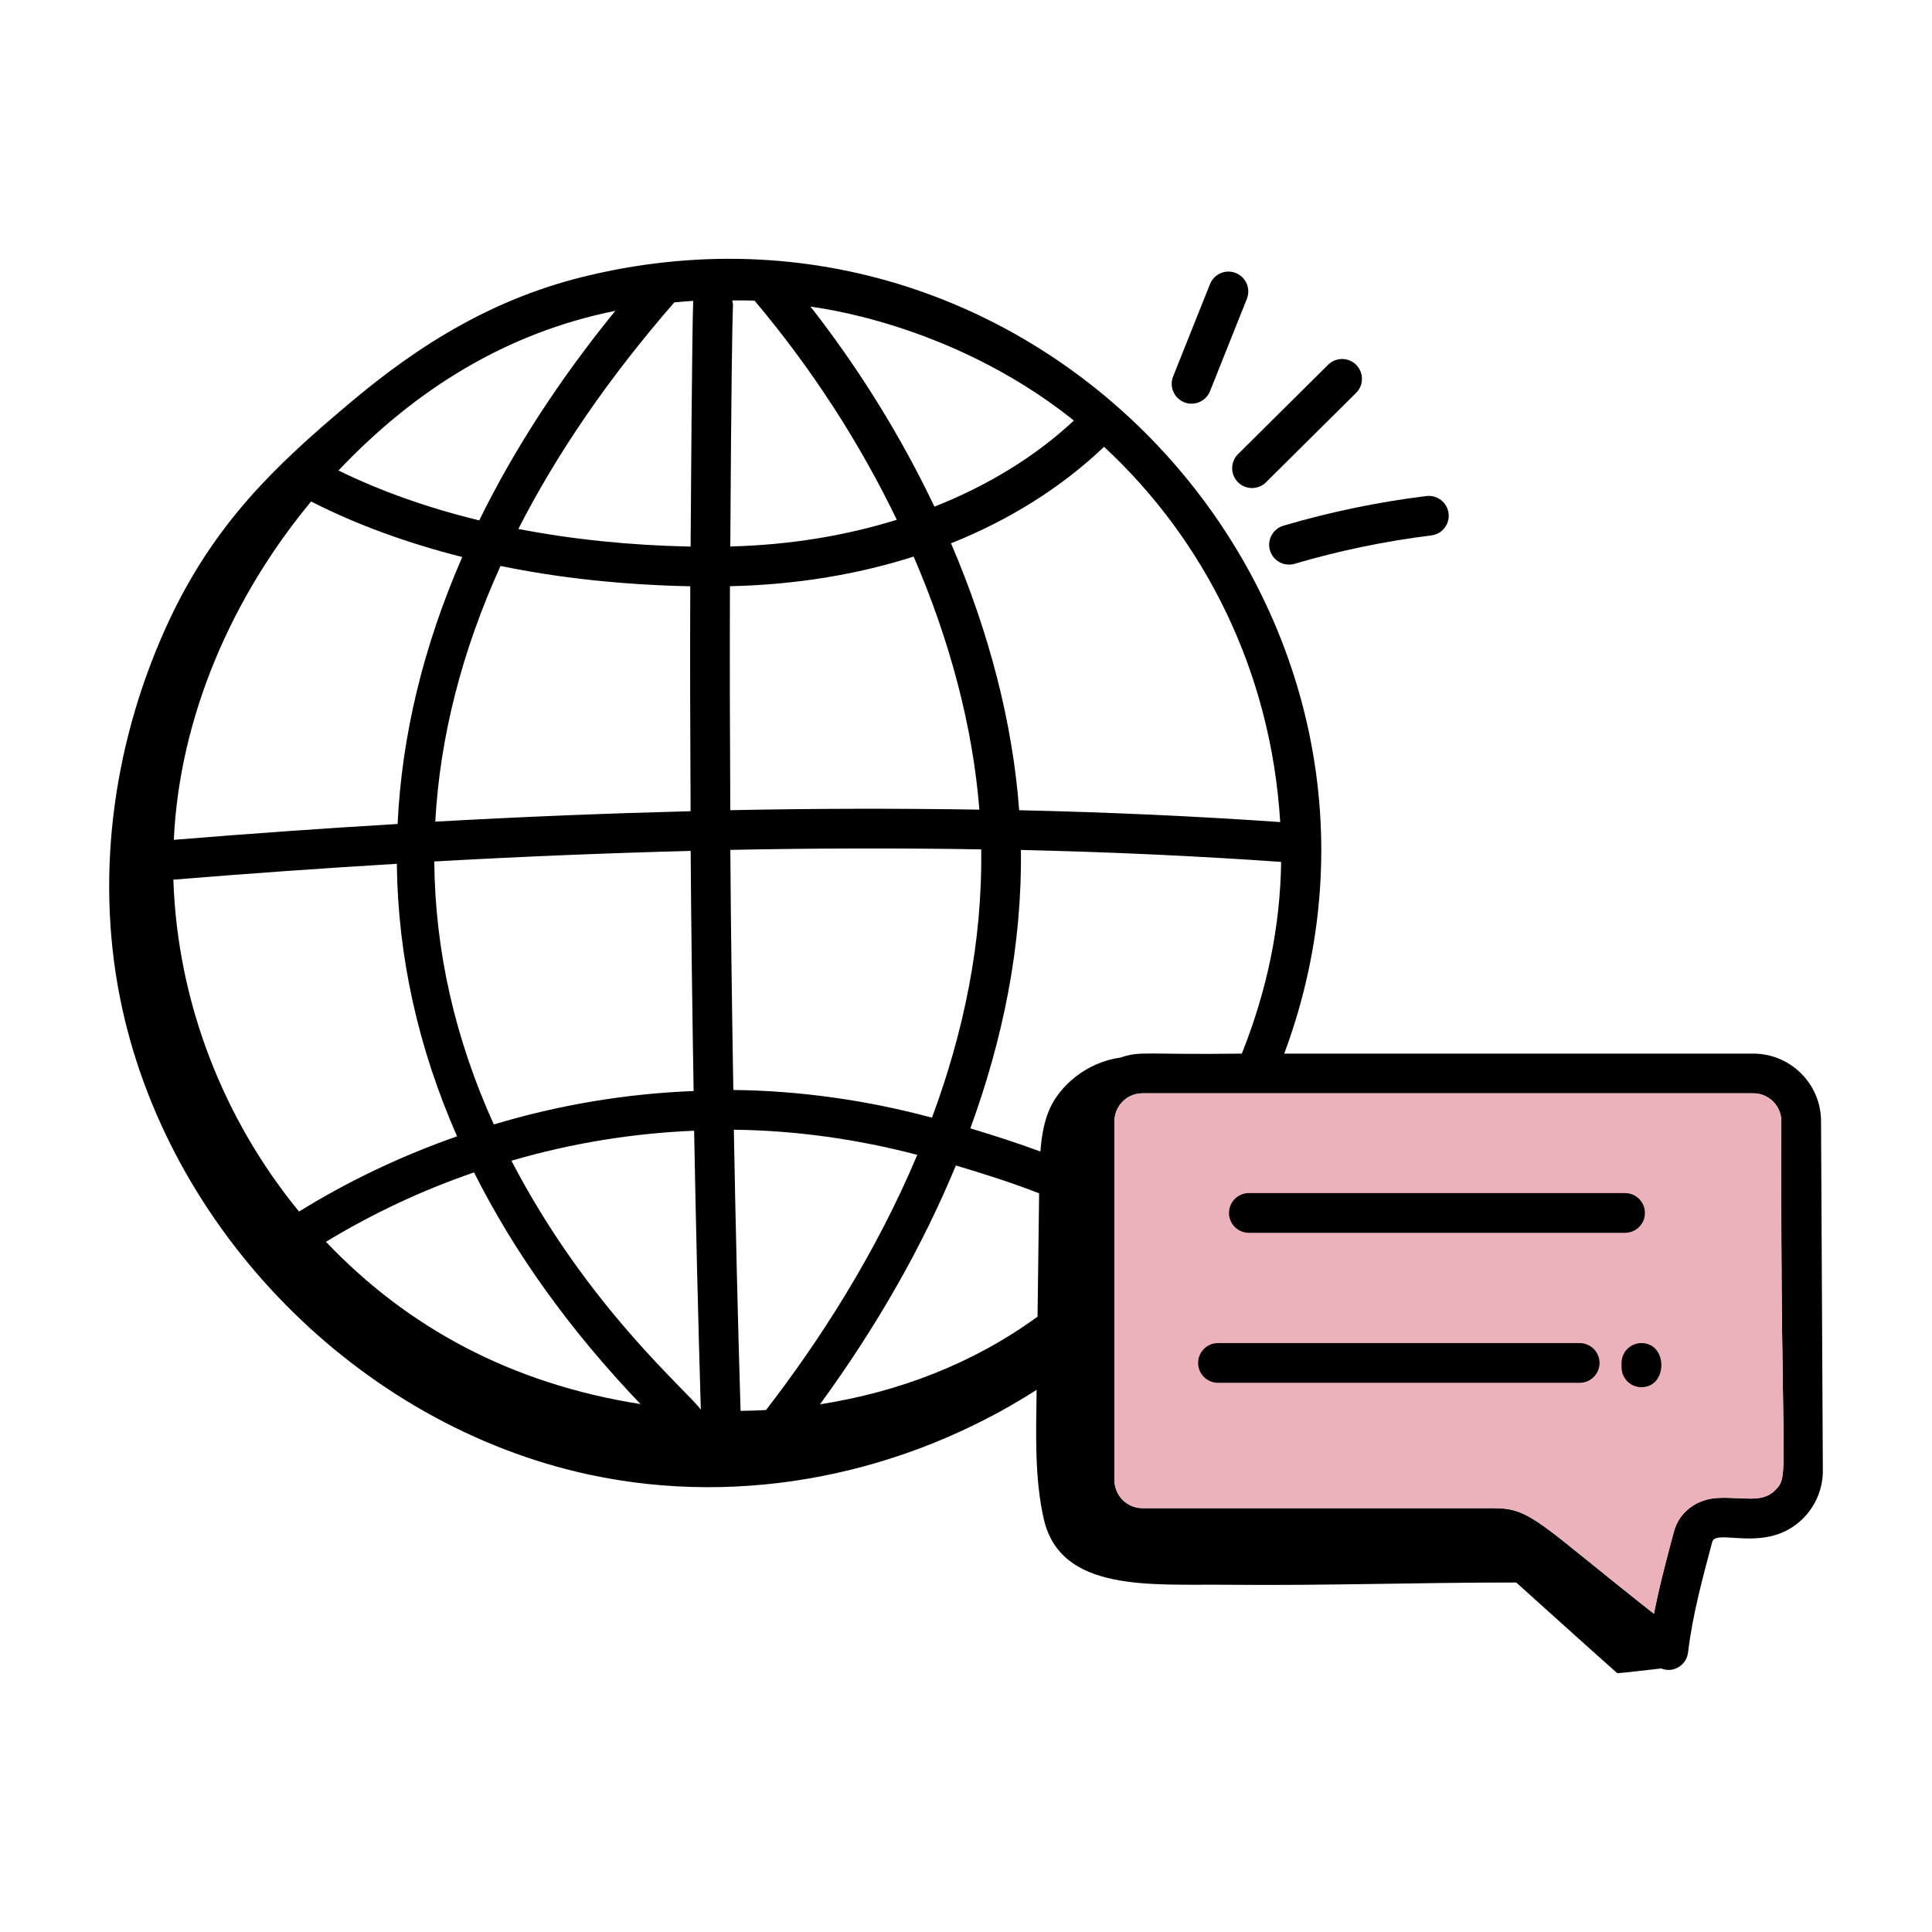 <svg width="60" height="60" viewBox="0 0 60 60" fill="none" xmlns="http://www.w3.org/2000/svg">
<path d="M38.379 8.479C38.065 8.351 37.705 8.507 37.578 8.822L36.432 11.692C36.306 12.008 36.461 12.367 36.777 12.493C37.084 12.618 37.449 12.471 37.578 12.149L38.723 9.28C38.849 8.964 38.695 8.605 38.379 8.479Z" fill="black"/>
<path d="M39.317 14.978L42.114 12.202C42.356 11.963 42.358 11.573 42.118 11.331C41.878 11.09 41.488 11.087 41.247 11.327L38.448 14.103C38.207 14.343 38.205 14.733 38.445 14.975C38.685 15.216 39.075 15.218 39.317 14.978Z" fill="black"/>
<path d="M40.206 17.509C41.59 17.101 43.018 16.805 44.45 16.628C44.788 16.587 45.029 16.279 44.987 15.941C44.945 15.602 44.632 15.365 44.3 15.405C42.8 15.589 41.305 15.899 39.857 16.326C39.53 16.423 39.344 16.766 39.44 17.092C39.536 17.419 39.878 17.604 40.206 17.509Z" fill="black"/>
<path d="M54.452 32.721H39.884C44.913 19.17 32.661 5.18 18.326 8.544C15.442 9.213 13.084 10.633 10.826 12.547C8.561 14.455 6.682 16.23 5.259 19.255C3.561 22.881 2.944 27.038 3.725 30.979C5.154 38.179 11.134 44.257 18.308 45.798C23.106 46.826 28.123 45.767 32.193 43.164C32.175 44.514 32.126 45.907 32.416 47.175C32.938 49.459 35.739 49.194 38.091 49.216C41.273 49.246 44.006 49.145 47.088 49.146C48.134 50.085 49.231 51.08 50.226 51.963C50.55 51.94 51.127 51.866 51.587 51.816C51.989 51.974 52.379 51.698 52.424 51.319C52.56 50.166 52.879 48.995 53.175 47.886C53.293 47.445 54.859 48.275 55.983 47.169C56.39 46.768 56.613 46.231 56.61 45.66L56.554 34.812C56.549 33.66 55.605 32.721 54.452 32.721ZM34.796 32.845C33.733 32.988 32.873 33.742 32.566 34.514C32.408 34.911 32.343 35.333 32.311 35.761C31.594 35.497 30.857 35.259 30.135 35.042C31.144 32.282 31.742 29.383 31.705 26.396C34.485 26.46 37.176 26.584 39.787 26.767C39.758 28.78 39.352 30.751 38.566 32.721C35.57 32.763 35.422 32.628 34.796 32.845ZM21.529 9.343C21.494 9.914 21.45 16.382 21.447 16.975C19.567 16.936 17.775 16.752 16.098 16.427C17.298 14.075 18.91 11.724 20.941 9.391C21.137 9.374 21.332 9.354 21.529 9.343ZM23.434 9.338C25.22 11.456 26.707 13.768 27.851 16.142C26.246 16.641 24.503 16.926 22.68 16.971C22.738 6.772 22.81 10.056 22.744 9.329C22.975 9.333 23.204 9.325 23.434 9.338ZM28.944 34.71C26.923 34.168 24.853 33.873 22.774 33.85C22.733 31.366 22.698 28.881 22.681 26.394C25.358 26.34 27.95 26.336 30.472 26.378C30.512 29.264 29.931 32.046 28.944 34.71ZM32.222 40.89C30.229 42.343 27.922 43.227 25.465 43.613C27.246 41.173 28.656 38.685 29.686 36.195C30.548 36.452 31.445 36.737 32.271 37.059C32.255 38.336 32.238 39.613 32.222 40.89ZM23.79 43.789C23.526 43.806 23.262 43.811 22.999 43.816C22.912 40.914 22.843 38.001 22.79 35.084C24.707 35.108 26.618 35.375 28.487 35.865C27.177 38.98 25.415 41.684 23.79 43.789ZM15.883 36.047C17.738 35.506 19.636 35.194 21.557 35.116C21.61 38.011 21.679 40.902 21.765 43.783C21.458 43.292 18.278 40.662 15.883 36.047ZM21.541 33.883C19.446 33.964 17.365 34.311 15.336 34.921C14.129 32.255 13.51 29.523 13.487 26.754C16.222 26.6 18.871 26.493 21.449 26.426C21.466 28.913 21.5 31.399 21.541 33.883ZM14.195 35.29C12.485 35.888 10.836 36.667 9.287 37.626C6.943 34.767 5.51 31.14 5.384 27.319C7.759 27.123 10.063 26.962 12.324 26.826C12.356 29.697 12.982 32.532 14.195 35.29ZM14.722 36.41C15.964 38.887 17.685 41.296 19.892 43.605C15.863 42.971 12.646 41.218 10.123 38.565C11.578 37.682 13.12 36.961 14.722 36.41ZM22.68 25.161C22.668 22.841 22.66 20.521 22.669 18.205C24.701 18.161 26.617 17.846 28.374 17.285C29.51 19.917 30.214 22.594 30.415 25.144C27.909 25.104 25.336 25.107 22.68 25.161ZM21.437 18.207C21.427 20.533 21.435 22.863 21.447 25.193C18.878 25.259 16.241 25.364 13.518 25.517C13.663 22.89 14.339 20.235 15.544 17.576C17.387 17.956 19.364 18.165 21.437 18.207ZM12.348 25.589C10.085 25.725 7.776 25.886 5.398 26.082C5.575 22.239 7.224 18.512 9.662 15.574C11.074 16.295 12.652 16.868 14.356 17.299C13.149 20.064 12.478 22.84 12.348 25.589ZM39.758 25.53C37.138 25.348 34.439 25.225 31.651 25.162C31.453 22.47 30.723 19.645 29.535 16.873C31.349 16.148 32.956 15.143 34.288 13.876C37.415 16.775 39.474 20.859 39.758 25.53ZM33.258 12.986C33.289 13.011 33.316 13.039 33.348 13.064C32.148 14.179 30.68 15.079 29.02 15.734C27.995 13.584 26.704 11.482 25.171 9.522C25.256 9.546 29.44 9.982 33.258 12.986ZM19.109 9.653C17.362 11.8 15.955 13.976 14.883 16.161C13.297 15.775 11.832 15.258 10.512 14.612C12.893 12.098 15.713 10.337 19.109 9.653ZM55.117 46.29C54.718 46.685 54.164 46.487 53.377 46.519C52.715 46.54 52.152 46.938 51.984 47.568C51.977 47.593 51.97 47.619 51.963 47.645C51.744 48.468 51.525 49.287 51.365 50.117C47.797 47.309 47.554 46.837 46.399 46.837H35.48C35.001 46.837 34.611 46.447 34.611 45.967V34.823C34.611 34.344 35.001 33.954 35.48 33.954H54.452C54.929 33.954 55.319 34.342 55.321 34.819C55.286 45.985 55.608 45.808 55.117 46.29Z" fill="black"/>
<path d="M55.117 46.29C54.718 46.685 54.164 46.487 53.377 46.519C52.715 46.54 52.152 46.938 51.984 47.568L51.963 47.645C51.744 48.468 51.525 49.287 51.365 50.117C47.797 47.309 47.554 46.837 46.399 46.837H35.48C35.001 46.837 34.611 46.447 34.611 45.967V34.823C34.611 34.344 35.001 33.954 35.48 33.954H54.452C54.929 33.954 55.319 34.342 55.321 34.819C55.286 45.985 55.608 45.808 55.117 46.29Z" fill="#EBB2BC"/>
<path d="M51.084 37.67C51.084 37.329 50.808 37.053 50.467 37.053H38.784C38.444 37.053 38.168 37.329 38.168 37.67C38.168 38.01 38.444 38.286 38.784 38.286H50.467C50.808 38.286 51.084 38.01 51.084 37.67Z" fill="black"/>
<path d="M49.058 41.711H37.825C37.485 41.711 37.209 41.987 37.209 42.327C37.209 42.668 37.485 42.944 37.825 42.944H49.058C49.398 42.944 49.675 42.668 49.675 42.327C49.675 41.987 49.398 41.711 49.058 41.711Z" fill="black"/>
<path d="M50.976 41.711C50.635 41.711 50.359 41.987 50.359 42.327V42.464C50.359 42.804 50.635 43.08 50.976 43.08C51.801 43.08 51.802 41.711 50.976 41.711Z" fill="black"/>
</svg>
